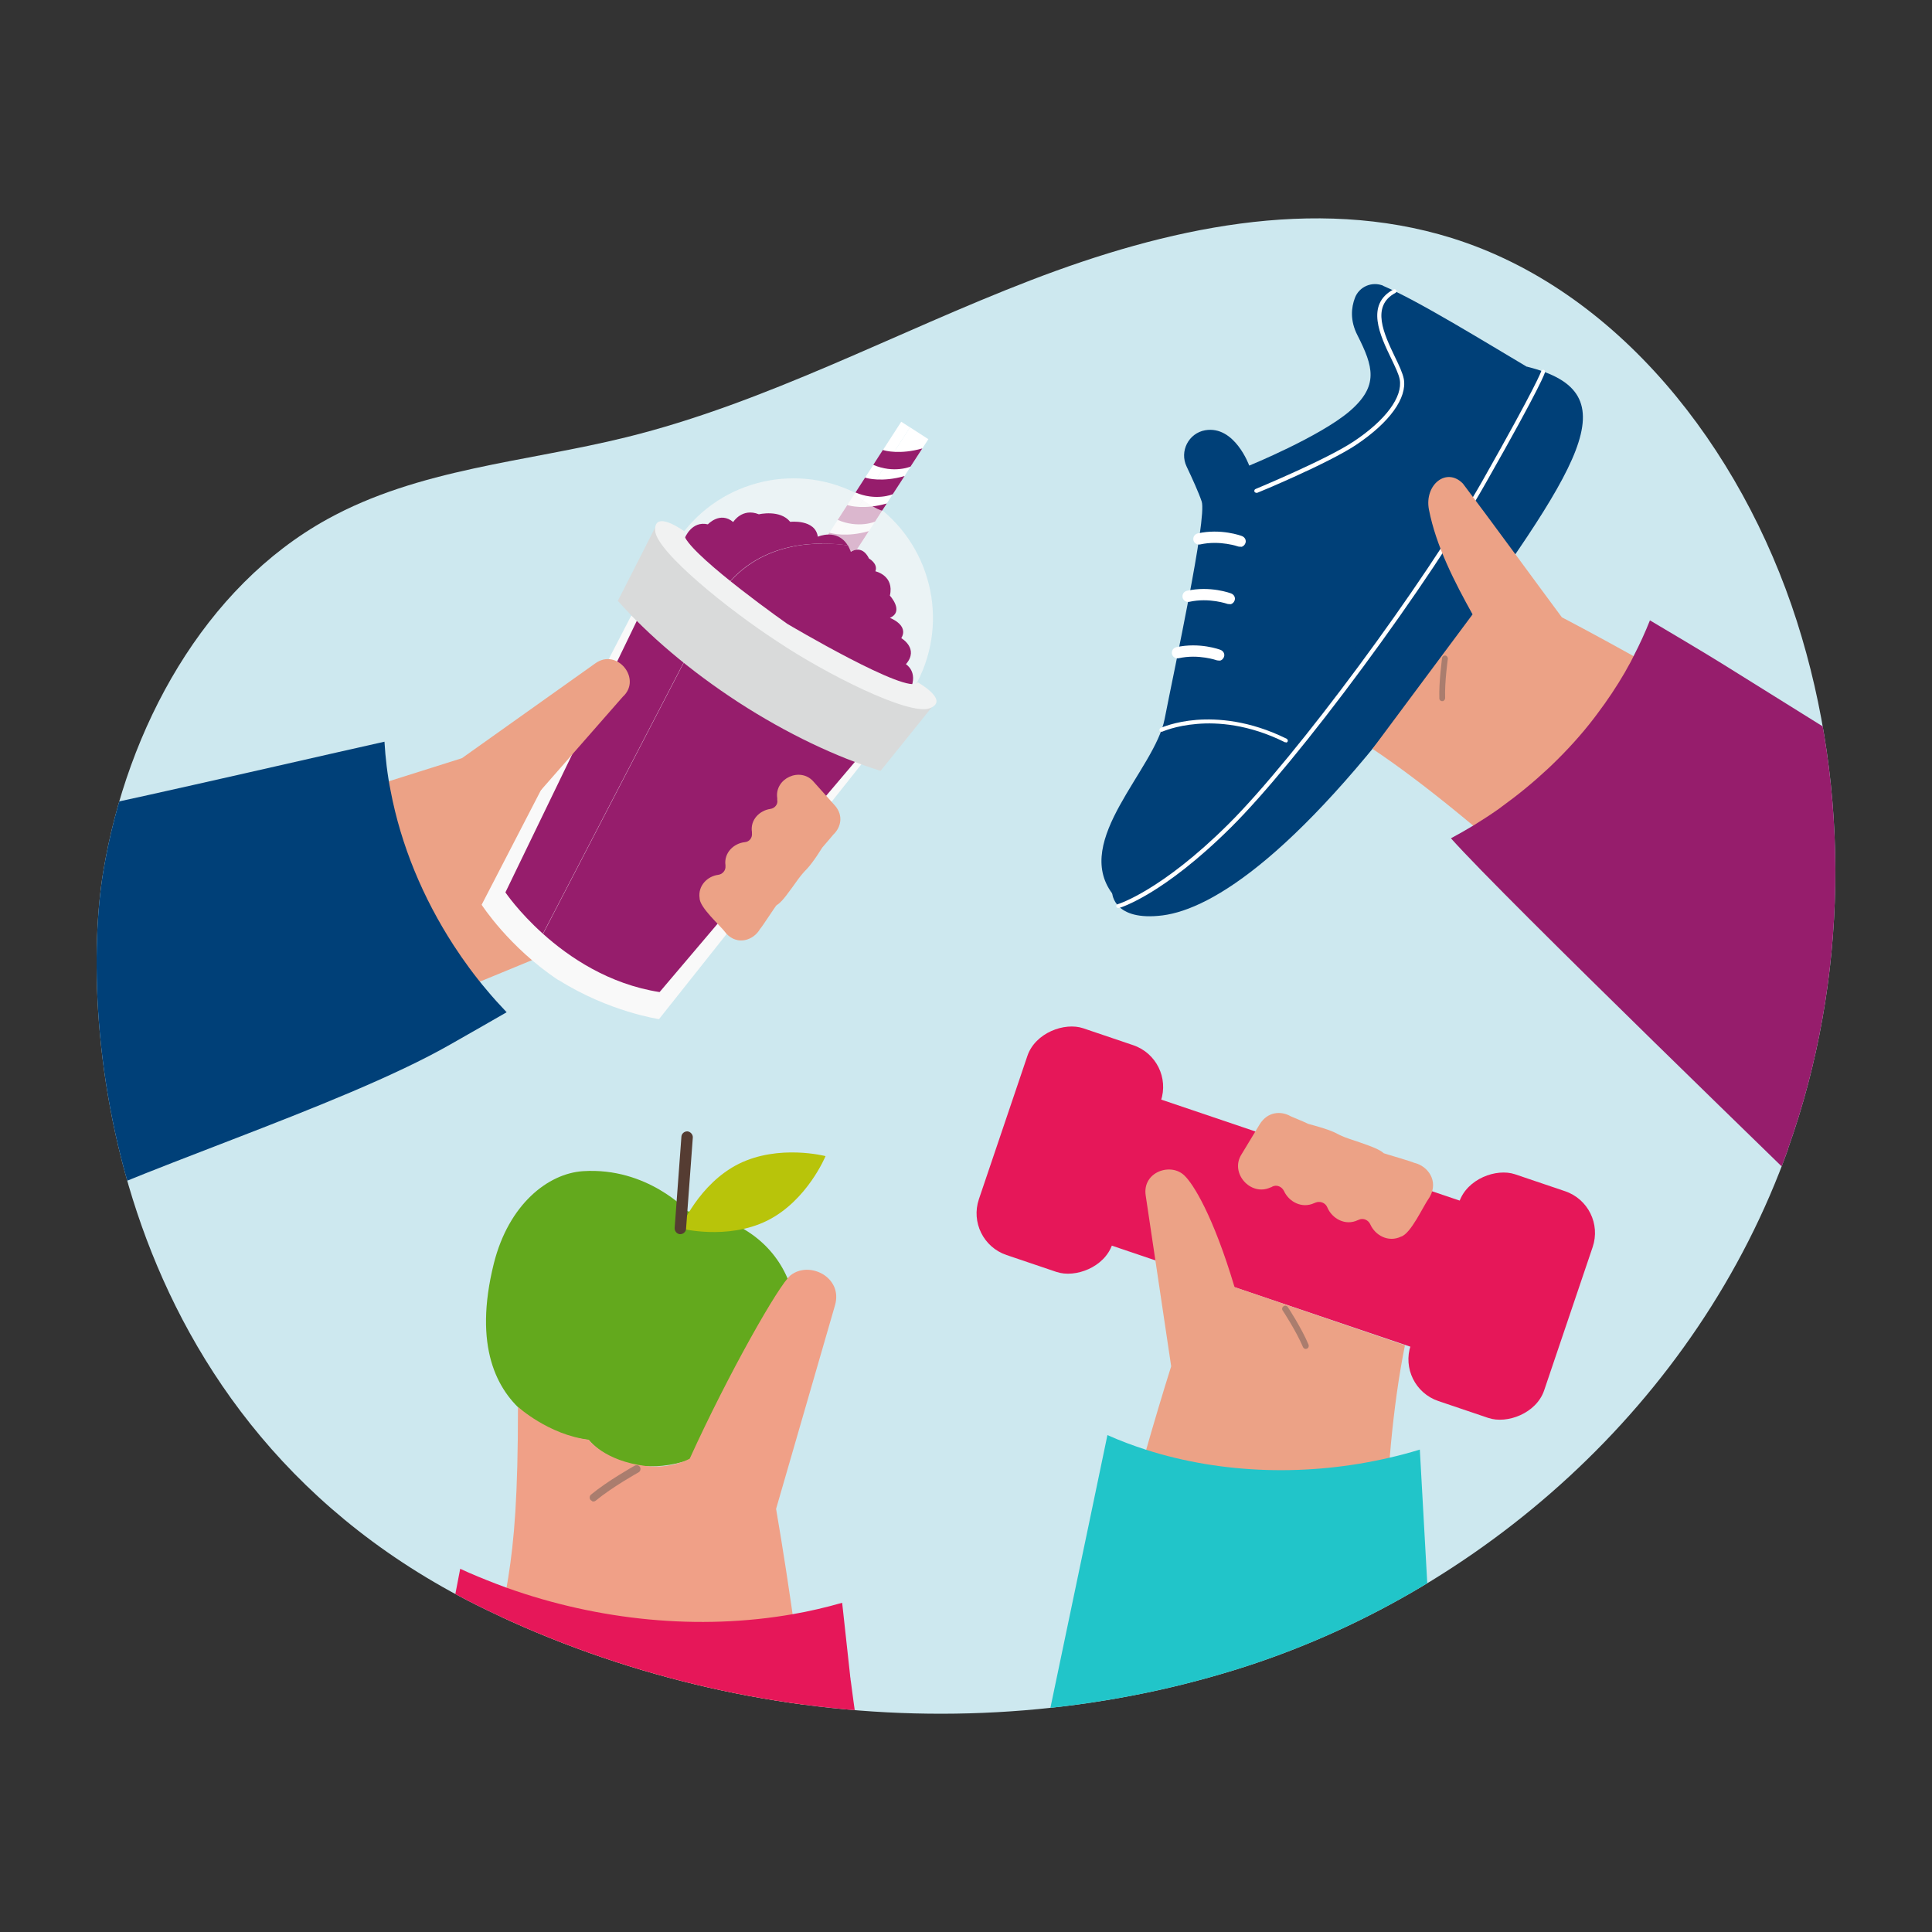 <?xml version="1.0" encoding="UTF-8"?>
<svg xmlns="http://www.w3.org/2000/svg" xmlns:i="http://ns.adobe.com/AdobeIllustrator/10.0/" xmlns:xlink="http://www.w3.org/1999/xlink" width="1000" height="1000" version="1.1" viewBox="0 0 1000 1000">
  <rect x="0" y="0" width="1000" height="1000" fill="#333333" stroke="none"/>
  <defs>
    <style>
      .cls-1 {
        fill: #21c5c9;
      }

      .cls-2 {
        fill: #961d6c;
      }

      .cls-3 {
        fill: #eca286;
      }

      .cls-4 {
        fill: #cde8ef;
      }

      .cls-5 {
        fill: #fff;
      }

      .cls-6 {
        fill: #e61759;
      }

      .cls-7 {
        fill: #f69d85;
      }

      .cls-8 {
        fill: #aa7d6e;
      }

      .cls-9 {
        fill: none;
      }

      .cls-10 {
        fill: #f0a087;
      }

      .cls-11 {
        fill: #553c32;
      }

      .cls-12, .cls-13 {
        fill: #f9f9f9;
      }

      .cls-14 {
        clip-path: url(#clippath-1);
      }

      .cls-15 {
        fill: #004078;
      }

      .cls-16 {
        fill: #d9dada;
      }

      .cls-17 {
        fill: #f1f2f2;
      }

      .cls-13 {
        opacity: .7;
      }

      .cls-18 {
        fill: #63a91d;
      }

      .cls-19 {
        fill: #b8c40a;
      }
    </style>
    <clipPath id="clippath-1">
      <path class="cls-9" d="M925.6,594.5c-47,131.9-159.8,230.8-286.6,269.9-17.2,5.3-34.7,9.7-52.3,13.1-74.7,14.5-152.4,12.3-226.6-5.6-37.3-9-73.7-21.9-108.5-38.7C52.7,737.2,41.1,526.5,53.4,451.4c12.4-75.1,52.6-147.6,115.9-182.6,47.5-26.3,102.8-29.6,154.9-42.5,72.3-17.8,139.3-54.3,209.2-81.2,69.9-26.9,146.7-44.1,218-21.9,85.6,26.7,149.7,108,178.6,198.2,28.1,87.9,26.5,186.3-4.5,273.1Z"></path>
    </clipPath>
  </defs>
  <g>
    <g id="Ebene_1">
      <g class="cls-14">
        <path class="cls-4" d="M925.6,594.5c-47,131.9-159.8,230.8-286.6,269.9-17.2,5.3-34.7,9.7-52.3,13.1-74.7,14.5-152.4,12.3-226.6-5.6-37.3-9-73.7-21.9-108.5-38.7C52.7,737.2,41.1,526.5,53.4,451.4c12.4-75.1,52.6-147.6,115.9-182.6,47.5-26.3,102.8-29.6,154.9-42.5,72.3-17.8,139.3-54.3,209.2-81.2,69.9-26.9,146.7-44.1,218-21.9,85.6,26.7,149.7,108,178.6,198.2,28.1,87.9,26.5,186.3-4.5,273.1Z"></path>
        <g id="_x35_">
          <path class="cls-18" d="M255.6,654c-21.4,86.1,49.1,91.3,49.1,91.3,23.6,26.8,74,12.3,97.4-26.4,22.5-37.3,7-86-46.1-91.9,0,0-20.9-23-54.3-20.8-18,1.2-38.4,17.1-46.1,47.8Z"></path>
          <path class="cls-19" d="M382.4,602.4c-20.7,10.3-30.2,33.4-30.2,33.4,0,0,24.1,6.3,44.9-4,20.7-10.3,30.2-33.4,30.2-33.4,0,0-24.1-6.3-44.9,4Z"></path>
          <path class="cls-11" d="M351.8,638.8s0,0,.1,0c1.6.1,3.1-1.1,3.2-2.7l3.5-47.3c.1-1.6-1.2-3-2.7-3.2-1.6-.1-3.1,1.1-3.2,2.7l-3.5,47.3c-.1,1.6,1.1,3,2.6,3.2Z"></path>
          <path class="cls-10" d="M420.6,914.3l-.4.8-169-28c9.1-69.3,16.9-65.8,16.9-158.9,0,0,15.8,14.4,36.6,17,0,0,8,11,29.5,13.6,13.4,1.6,22.8-3.8,22.8-3.8,19.9-43.8,46.3-90.3,52.2-94.9,9.7-7.7,27.2,1,23,15.5,0,0-19.8,68.4-30.5,105.4,6.9,40,14,91.4,18.8,133.3Z"></path>
          <path class="cls-6" d="M449.7,936.5l-226.2-43.2c2.9-17.4,5.6-33.6,6.8-40,.1-.7.2-1.2.3-1.7l.3-1.6c2.5-13.2,5-26,7.3-38t0,0c6,2.8,12.2,5.3,18.4,7.7,1.9.7,3.8,1.4,5.6,2.1,47.5,17,99.6,22.2,148.1,13.7,8.7-1.5,17.2-3.5,25.6-5.9h0c.4,3.4,2,18.2,4.1,37.5h0c0,.5.1,1.1.2,1.6,0,.5.1,1,.2,1.6,1.2,9.8,5.3,38.1,9.4,66.2Z"></path>
          <path class="cls-8" d="M306.4,777c.7.3,1.4.2,2-.3,8.3-6.9,21.9-14.5,22.1-14.6.9-.5,1.3-1.7.8-2.7-.5-.9-1.7-1.3-2.7-.8-.6.3-14.1,7.9-22.7,15-.8.7-.9,1.9-.3,2.7.2.2.4.4.7.5Z"></path>
        </g>
        <g id="_x33_">
          <rect class="cls-6" x="621.1" y="507.7" width="79.8" height="248.1" transform="translate(-149.4 1055.1) rotate(-71.3)"></rect>
          <rect class="cls-6" x="491.8" y="559" width="123.9" height="72.9" rx="22.8" ry="22.8" transform="translate(-187.8 928.9) rotate(-71.3)"></rect>
          <rect class="cls-6" x="715.5" y="634.7" width="123.9" height="72.9" rx="22.8" ry="22.8" transform="translate(-107.7 1192.1) rotate(-71.3)"></rect>
          <path class="cls-3" d="M727.2,696.3c-6.6,32.7-9.2,68.8-10.6,103.2l-137.3,1.9c7.6-29.3,18.2-66.7,26.9-94.2-4.6-31.1-13.2-88.5-13.2-88.5-1.8-12.2,13.3-17.3,20.3-10,4.2,4.1,14.5,20,25.7,57.5l88.2,30.1Z"></path>
          <path class="cls-1" d="M754.6,1103.1l-252-26.8c9.7-40.7,70.5-333.1,70.6-333.5h0s0,0,0,0c6.5,2.9,13.2,5.4,20,7.6,39.8,12.7,84.4,13.8,126,4.1,5.3-1.2,10.5-2.6,15.7-4.2h0s0,0,0,0c.8,14.1,18.1,324.9,19.6,352.9Z"></path>
          <path class="cls-8" d="M675.8,698.2c-.6,0-1.1-.4-1.4-1-3.4-8.1-10.4-18.8-10.5-18.9-.5-.7-.3-1.7.5-2.2.7-.5,1.7-.3,2.2.5.3.4,7.2,11,10.7,19.4.3.8,0,1.7-.9,2.1-.2,0-.5.1-.7.1Z"></path>
          <path class="cls-3" d="M732,601.9c-.5-.5-15.5-4.8-15.8-5-1.9-1.9-7.4-3.8-7.6-3.9-2.6-1-6.8-2.4-10.1-3.5s-4.9-1.9-7.2-3.1-6.1-2.3-6.3-2.4c-2.3-.8-7.6-2.2-7.9-2.3-2.8-1.4-8.7-3.7-9-3.9-5-2.9-11.9-2.5-16,4,0,0-9.5,15.7-9.5,15.7-6.2,9.7,4.8,21.9,15,17.1.3,0,.6-.2.9-.4,2.3-1.2,5,0,6.1,2.3,2.6,5.6,9.3,9.2,15.7,6.2.2,0,.3-.1.5-.2,2.4-1,5.2,0,6.2,2.4,2.4,5.8,9.3,9.8,15.9,6.6.2,0,.3-.1.5-.2,2.3-1,4.9.2,5.9,2.5,2.5,5.6,9.3,9.4,15.8,6.3,5.2-1.5,11.5-15.8,14.7-20.2.1-.2.2-.3.3-.5,4.6-8.2-1.1-15.9-8-17.5Z"></path>
        </g>
        <g id="_x31_">
          <path class="cls-15" d="M716,147.9c-5.8-2.4-12.5.4-14.7,6.3-1.9,5-2.6,11.7,1.3,19.3,8.2,16.2,11.3,26.2-4.1,39.4-15.5,13.2-51.9,28.1-51.9,28.1,0,0-7.5-20.9-22.8-18.3-8.6,1.5-13.4,10.9-9.6,18.8,2.9,6.1,6.3,13.6,7.8,18.1,2.8,8.7-14.1,86.3-19.2,112.6-5.1,26.2-47.7,62.7-27.1,90.3,20.6,27.7,92.4-20.4,157.8-111.8,65.5-91.4,101.9-134.1,64.6-156.2-30.8-18.3-64.3-39-82.1-46.5Z"></path>
          <path class="cls-15" d="M790.4,189.8s-29.7,60.3-67.8,115c-38.1,54.7-93.2,136.4-146.9,157.6,0,0,.7,14.6,26.1,11.4,25.4-3.3,71.3-31.3,143.6-131.9,72.2-100.6,99.8-138.5,45-152.1Z"></path>
          <path class="cls-5" d="M642.5,283c-.5,0-1,0-1.5-.1h0c0,0-9.5-3.4-19.8-1.1-1.6.3-3.1-.6-3.5-2.2-.3-1.6.6-3.1,2.2-3.5,12-2.7,22.6,1.2,23,1.4,1.5.6,2.3,2.2,1.7,3.7-.4,1-1.2,1.7-2.2,1.9Z"></path>
          <path class="cls-5" d="M636.9,312.7c-.5,0-1,0-1.5-.1h0c0,0-9.5-3.4-19.8-1.1-1.6.3-3.1-.6-3.5-2.2-.3-1.6.6-3.1,2.2-3.5,12-2.7,22.6,1.2,23,1.4,1.5.6,2.3,2.2,1.7,3.7-.4,1-1.2,1.7-2.2,1.9Z"></path>
          <path class="cls-5" d="M631.4,341.9c-.5,0-1,0-1.5-.1h0c0,0-9.5-3.4-19.8-1.1-1.6.3-3.1-.6-3.5-2.2-.3-1.6.6-3.1,2.2-3.5,12-2.7,22.6,1.2,23,1.4,1.5.6,2.3,2.2,1.7,3.7-.4,1-1.2,1.7-2.2,1.9Z"></path>
          <path class="cls-5" d="M579,470c-.5,0-1-.2-1.2-.7-.2-.6.2-1.1.7-1.3.3,0,22.7-7,57.3-41.4,34.9-34.7,101.2-124.4,131.5-177.7,28.3-50,30.3-56.4,30.4-56.7.1-.6.7-.9,1.2-.8.6.1.9.7.8,1.2,0,.2-1.3,5.7-30.6,57.3-14.2,25.1-37.4,59.9-63.7,95.5-26.5,35.9-51.4,66.1-68.1,82.7-35.1,34.9-57.2,41.7-58.2,41.9,0,0,0,0-.1,0Z"></path>
          <path class="cls-3" d="M903.7,401.7l13.6,105.9-46,25.4c-31-37.9-108.8-110.7-160.9-145.4l51.8-69.6c-9.3-16.7-18.9-35.3-22.6-54.3-2.4-12.8,9.1-22.1,17.6-13.4h0c14,18.5,36.8,49.8,51.2,69.2,29.4,15.4,62.1,34,90.2,50.7l5,31.4Z"></path>
          <path class="cls-2" d="M1016.2,421.5l-57.8,217.5c-24.2-23.8-179.3-173.6-207.4-205.1,3.9-2.1,7.8-4.3,11.6-6.6,4.4-2.7,8.7-5.5,13-8.5.7-.5,1.4-1,2-1.5,8.3-6,16.2-12.5,23.7-19.5.6-.6,1.2-1.1,1.8-1.7,8-7.7,15.5-15.9,22.2-24.7.5-.7,1-1.3,1.5-2,5.2-6.9,10-14.1,14.3-21.5.4-.7.8-1.4,1.2-2.2,1.2-2,2.3-4.1,3.3-6.2,3.1-6,5.9-12.1,8.4-18.4,7.8,4.6,29.5,17.5,37.5,22.5.3.2,120.9,75.4,124.7,77.6Z"></path>
          <path class="cls-8" d="M747.2,362.7c.5-.3.8-.8.8-1.4-.3-8.3,1.4-20.2,1.4-20.3.1-.8-.5-1.6-1.3-1.7-.8-.1-1.6.5-1.7,1.3,0,.5-1.7,12.3-1.4,20.9,0,.8.7,1.5,1.6,1.4.2,0,.5,0,.7-.2Z"></path>
          <path class="cls-5" d="M650.5,255.1c-.5,0-1-.2-1.2-.6-.2-.5,0-1.2.6-1.4.4-.2,36.7-15.2,50.9-24.7,16.5-11,25.3-23,23.7-32-.5-2.7-2.4-6.6-4.4-10.8-5.7-11.8-13.5-28,1.2-35.8.5-.3,1.2,0,1.4.4.3.5,0,1.2-.4,1.4-12.9,6.8-5.9,21.4-.3,33.1,2.2,4.5,4,8.4,4.6,11.4,1.8,9.9-7.4,22.6-24.6,34.1-14.5,9.7-50.9,24.8-51.3,24.9,0,0-.1,0-.2,0Z"></path>
          <path class="cls-5" d="M665.8,384.2c-.2,0-.4,0-.7,0-18.8-9.4-35.1-10.4-45.5-9.5-11.2.9-17.9,4-18,4-.5.2-1.2,0-1.4-.5-.2-.5,0-1.2.5-1.4.3-.1,7.2-3.3,18.7-4.2,10.6-.8,27.3.2,46.6,9.8.5.3.7.9.5,1.4-.2.3-.4.5-.8.6Z"></path>
        </g>
        <g>
          <path class="cls-7" d="M304,387.6c32.1-4.9,64.3-8.5,96.7-10.6,10.8-.6,21.7-1.1,32.6-1.1,5.9,0,10.7,4.7,10.8,10.6,0,5.6-4.3,10.3-9.8,10.7-10.4,1-20.7,2.3-31.1,3.8-29.9,4.5-59.6,10.5-89,17.5-23.5,8.9-34.6-25.3-10.2-30.9Z"></path>
          <g id="_x32_">
            <polygon class="cls-3" points="238.9 392.5 151.5 420.1 191.3 531.6 278.2 495.8 288.4 392.8 238.9 392.5"></polygon>
            <path class="cls-15" d="M262.3,523.9c-6.5,3.8-16.6,9.5-29.2,16.7-57.8,33-171,67.3-217.1,93.3l26.8-215.1c24.8-4.8,148.9-33.4,156.2-34.9.5,8.5,1.5,17.1,3.2,25.5,5.3,28,16.7,55.4,32.6,79.9,5.2,8,10.9,15.8,17.1,23.1,3.3,4,6.8,7.8,10.3,11.5Z"></path>
          </g>
          <g>
            <g>
              <rect class="cls-5" x="379.5" y="265.6" width="115.7" height="5.4" transform="translate(-25.5 489.8) rotate(-57.1)"></rect>
              <rect class="cls-5" x="386.5" y="267.2" width="115.7" height="11.3" transform="translate(-26.1 497.7) rotate(-57.1)"></rect>
            </g>
            <path class="cls-12" d="M382.3,363.5c-21.7-14.1-40.6-29.6-55.5-45l-77.5,149.8s14.1,22,39.7,39h0s0,0,.1,0,0,0,.1,0h0c26,16.4,51.9,20.2,51.9,20.2l104.9-132.1c-20.2-7.3-42.1-18.1-63.8-32.2Z"></path>
            <path class="cls-2" d="M456.9,233l-4.9,7.6c10.7,4.6,19.3.9,19.3.9l6.1-9.4c-11.5,3.3-19.4,1.2-20.4.8Z"></path>
            <path class="cls-2" d="M447.7,247.3l-4.9,7.6c10.7,4.6,19.3.9,19.3.9l6.1-9.4c-11.5,3.3-19.4,1.2-20.4.8Z"></path>
            <path class="cls-2" d="M438.5,261.5l-4.9,7.6c10.7,4.6,19.3.9,19.3.9l6.1-9.4c-11.5,3.3-19.4,1.2-20.4.8Z"></path>
            <path class="cls-2" d="M429.2,275.8l-4.9,7.6c10.7,4.6,19.3.9,19.3.9l6.1-9.4c-11.5,3.3-19.4,1.2-20.4.8Z"></path>
            <path class="cls-13" d="M456.8,264.3c-1,0-4.2-1.5-7.7-3.8-3.6-2.3-6.3-4.6-6.6-5.5-32.4-16-72.3-5.5-92.4,25.6-21.7,33.5-12.1,78.2,21.4,99.8,33.5,21.7,78.2,12.1,99.8-21.4,20.1-31,13.3-71.6-14.4-94.7Z"></path>
            <g>
              <path class="cls-2" d="M438.8,282.3c-5.5-9-15.5-4.5-15.5-4.5-1.3-9.2-14.3-7.7-14.3-7.7-5.2-6.5-16.2-3.9-16.2-3.9-8.7-3.5-13.3,4-13.3,4-6.8-5.7-13.1,1.2-13.1,1.2-8.4-2-11.9,7-11.9,7,4.5,9.7,11.6,18.6,20,26.6,19.4-26,50.6-24.7,64.3-22.7Z"></path>
              <path class="cls-2" d="M471.3,356.6c4-9-2.4-12.8-2.4-12.8,7-8.1-2.4-13.5-2.4-13.5,4.1-6.8-5.9-10.5-5.9-10.5,7.6-3.3,0-11.5,0-11.5,2.4-10.5-7.5-12.6-7.5-12.6,1.5-4-3.3-6.6-3.3-6.6-3.7-7.6-9.4-3.5-9.4-3.5-.5-1.3-1-2.3-1.5-3.3-13.7-2-44.8-3.2-64.3,22.7,35.8,33.7,96.8,51.6,96.8,51.6Z"></path>
              <path class="cls-2" d="M332.3,315.8l-70.7,146.1s6.8,10.1,19.4,21.4l77.9-150.1-26.6-17.4Z"></path>
              <path class="cls-2" d="M281,483.3c13.7,12.3,34.2,26.1,60.4,30.2l104.7-123.4-87.1-56.9-77.9,150.1Z"></path>
            </g>
            <path class="cls-16" d="M405.7,327.2c-27-17.5-49.5-37.2-65.6-56.1l-20.3,39.9c15.8,17.8,37.2,36.1,62.4,52.5,25.3,16.4,50.9,28.4,73.6,35.5l28-34.8c-23.9-6.8-51.2-19.3-78.3-36.8Z"></path>
            <path class="cls-17" d="M475,353.2c-4.3,7.2-67.5-30.3-67.5-30.3h0c-13.9-9.8-57.7-42-53.3-47.9,0,0-15.8-11.6-15.1-.3.7,10.8,37.8,40.8,63.2,57.3h0c24.9,16.7,68.3,38.6,78.9,34.6,10.6-4-6.1-13.4-6.1-13.4Z"></path>
          </g>
          <path class="cls-3" d="M279.8,409.2s42.5-48.5,42.5-48.5c10.2-9.2-2.9-25.4-14.1-17.4,0,0-44.9,31.9-69.2,49.2-2.9.5,40.9,16.7,40.9,16.7Z"></path>
          <path class="cls-3" d="M393.4,480.8c.6-.3,8.2-12.2,8.6-12.3,2.1-1.1,5.3-5.4,5.4-5.6,1.5-2,3.9-5.2,5.7-7.8,1.4-1.9,2.9-3.7,4.6-5.4,1.8-1.9,3.6-4.6,3.8-4.8,1.3-1.7,3.9-6,4.1-6.2,1.9-2.1,5.6-6.6,5.8-6.8,3.8-3.6,5.3-9.7.8-14.9,0,0-11.1-12.4-11.1-12.4-6.8-7.9-20.3-1.7-18.8,8.5,0,.3,0,.6,0,.9.5,2.3-1.3,4.4-3.6,4.7-5.5.8-10.5,5.6-9.5,12,0,.1,0,.3,0,.5.3,2.4-1.3,4.5-3.7,4.7-5.7.6-10.9,5.5-10,12,0,.1,0,.3,0,.4.2,2.2-1.5,4.2-3.7,4.5-5.6.7-10.6,5.6-9.7,12,0,5,10.7,14.2,13.6,18.1s.2.3.3.4c5.9,6.2,14,3.3,17.3-2.3Z"></path>
        </g>
      </g>
    </g>
  </g>
</svg>
